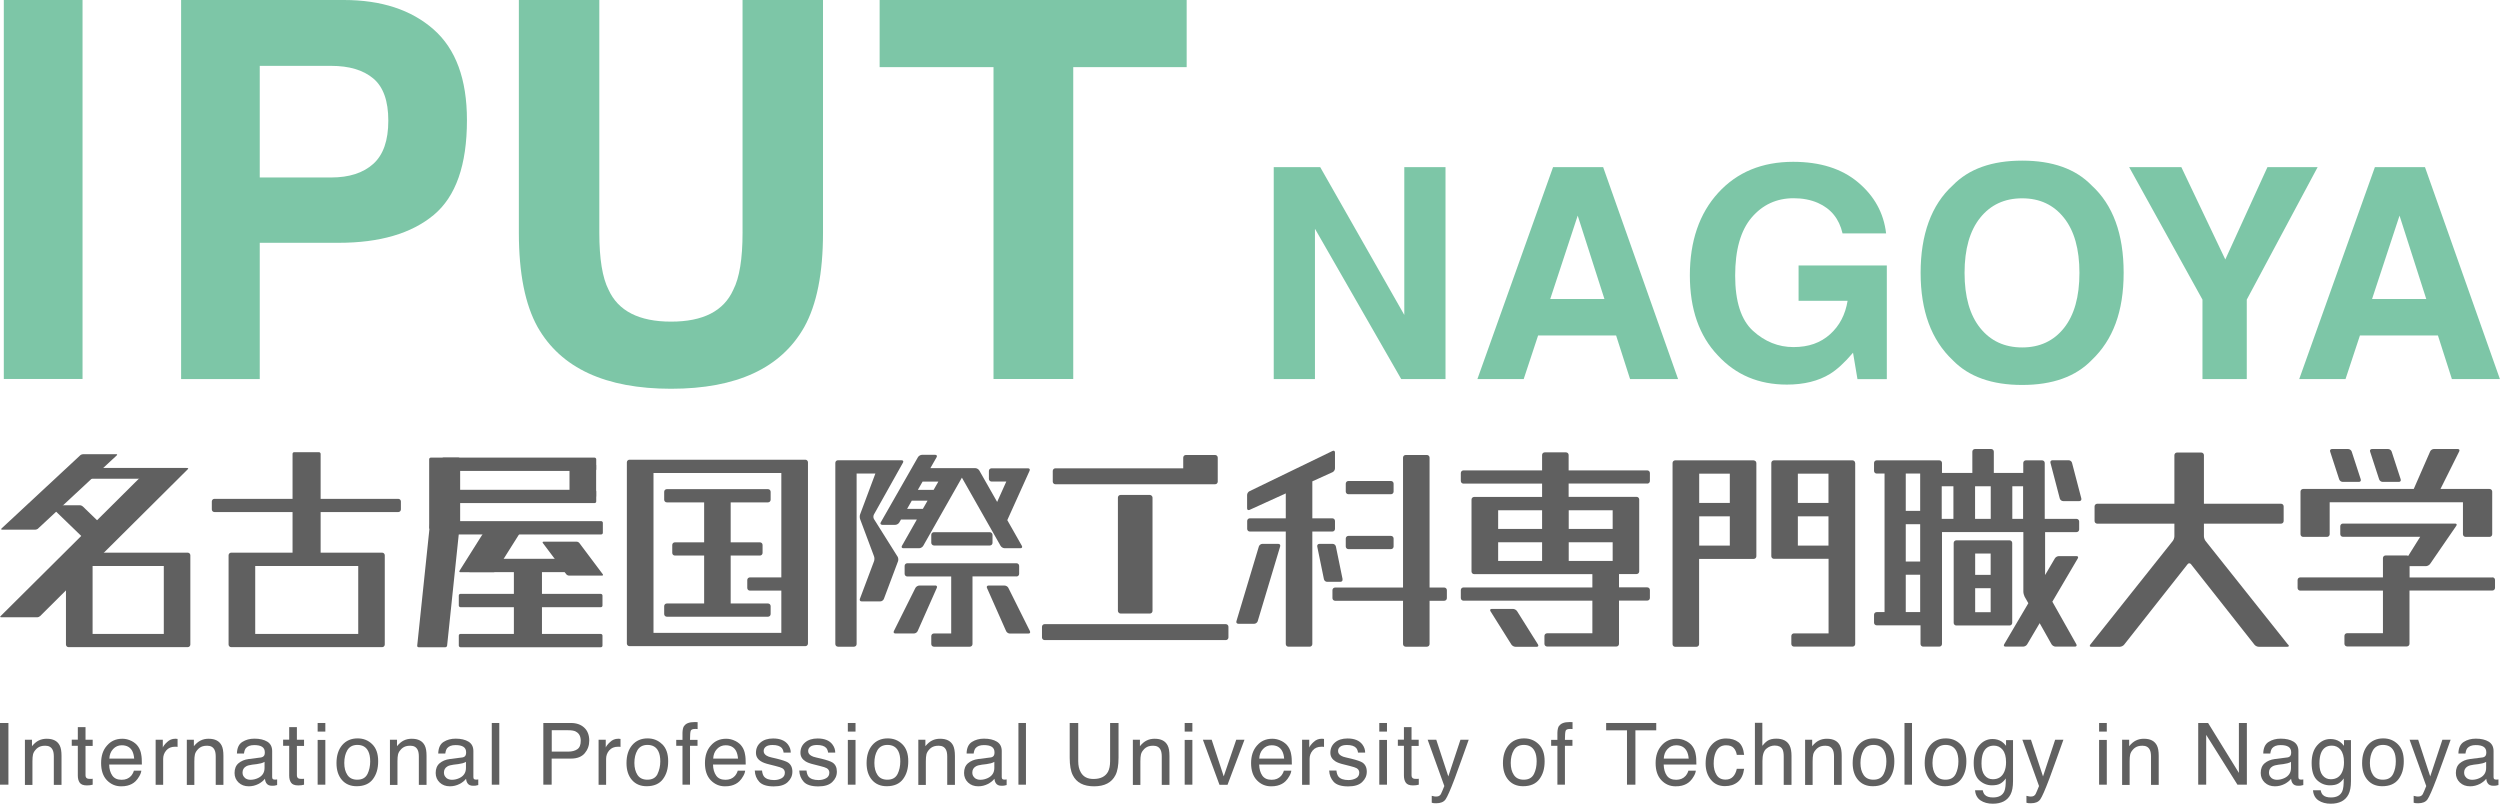 <?xml version="1.0" encoding="UTF-8"?><svg id="_レイヤー_2" xmlns="http://www.w3.org/2000/svg" viewBox="0 0 275.94 88.72"><defs><style>.cls-1{fill:#7dc6a7;}.cls-2{fill:#606060;}</style></defs><g id="_名古屋"><g><g><g><g><path class="cls-1" d="M9.11,41.83H.42V0H9.11V41.83Z"/><path class="cls-1" d="M47.87,23.73c-2.45,2.04-5.95,3.07-10.49,3.07h-8.71v15.04h-8.68V0h17.96c4.14,0,7.44,1.08,9.9,3.24,2.46,2.16,3.69,5.5,3.69,10.02,0,4.94-1.22,8.43-3.67,10.47Zm-6.67-15.07c-1.11-.93-2.66-1.39-4.65-1.39h-7.88v12.32h7.88c1.99,0,3.54-.5,4.65-1.5,1.11-1,1.66-2.59,1.66-4.77s-.55-3.73-1.66-4.66Z"/><path class="cls-1" d="M57.27,0h8.88V25.69c0,2.87,.34,4.97,1.02,6.29,1.06,2.34,3.36,3.52,6.9,3.52s5.82-1.17,6.87-3.52c.68-1.32,1.02-3.42,1.02-6.29V0h8.88V25.71c0,4.45-.69,7.91-2.07,10.39-2.57,4.54-7.47,6.81-14.7,6.81s-12.15-2.27-14.73-6.81c-1.38-2.48-2.07-5.94-2.07-10.39V0Z"/><path class="cls-1" d="M130.98,0V7.41h-12.52V41.83h-8.8V7.41h-12.57V0h33.89Z"/></g><g><path class="cls-1" d="M140.6,18.45h5.12l9.28,16.31V18.45h4.55v23.39h-4.89l-9.52-16.59v16.59h-4.55V18.45Z"/><path class="cls-1" d="M171.42,18.45h5.53l8.27,23.39h-5.3l-1.54-4.81h-8.61l-1.59,4.81h-5.11l8.35-23.39Zm-.32,14.55h5.99l-2.95-9.2-3.03,9.2Z"/><path class="cls-1" d="M203.37,25.75c-.37-1.6-1.27-2.71-2.71-3.35-.8-.35-1.7-.52-2.68-.52-1.88,0-3.43,.71-4.64,2.13-1.21,1.42-1.82,3.56-1.82,6.41s.65,4.9,1.97,6.1c1.31,1.19,2.8,1.79,4.47,1.79s2.98-.47,4.03-1.41c1.05-.94,1.69-2.17,1.94-3.7h-5.41v-3.9h9.74v12.55h-3.24l-.49-2.92c-.94,1.11-1.79,1.88-2.54,2.34-1.29,.79-2.88,1.18-4.76,1.18-3.1,0-5.64-1.07-7.62-3.22-2.06-2.16-3.09-5.11-3.09-8.85s1.04-6.82,3.13-9.1c2.08-2.28,4.84-3.42,8.27-3.42,2.97,0,5.36,.75,7.16,2.26,1.8,1.51,2.84,3.39,3.1,5.64h-4.81Z"/><path class="cls-1" d="M230.86,39.76c-1.77,1.82-4.32,2.73-7.66,2.73s-5.9-.91-7.66-2.73c-2.37-2.23-3.55-5.45-3.55-9.65s1.18-7.5,3.55-9.65c1.77-1.82,4.32-2.73,7.66-2.73s5.9,.91,7.66,2.73c2.36,2.15,3.54,5.36,3.54,9.65s-1.18,7.41-3.54,9.65Zm-3.05-3.55c1.14-1.43,1.71-3.46,1.71-6.09s-.57-4.65-1.71-6.08-2.67-2.15-4.61-2.15-3.48,.71-4.63,2.14c-1.15,1.43-1.73,3.46-1.73,6.09s.58,4.66,1.73,6.09c1.15,1.43,2.7,2.14,4.63,2.14s3.47-.71,4.61-2.14Z"/><path class="cls-1" d="M250.27,18.45h5.54l-7.82,14.62v8.77h-4.89v-8.77l-8.09-14.62h5.76l4.85,10.19,4.65-10.19Z"/><path class="cls-1" d="M262.13,18.45h5.53l8.27,23.39h-5.3l-1.54-4.81h-8.61l-1.59,4.81h-5.11l8.35-23.39Zm-.32,14.55h5.99l-2.95-9.2-3.03,9.2Z"/></g></g><g><g><g><path class="cls-2" d="M116.48,53.45h17.64c.16,0,.29-.13,.29-.29h0v-2.65c0-.16-.13-.29-.29-.29h-3.23c-.16,0-.29,.13-.29,.29v1.18h-14.11c-.16,0-.29,.13-.29,.29v1.18c0,.16,.13,.29,.29,.29Z"/><path class="cls-2" d="M115.3,68.89h20c.16,0,.29,.13,.29,.29v1.18c0,.16-.13,.29-.29,.29h-20c-.16,0-.29-.13-.29-.29v-1.18c0-.16,.13-.29,.29-.29Z"/><rect class="cls-2" x="123.39" y="54.63" width="3.82" height="13.09" rx=".29" ry=".29"/></g><g><path class="cls-2" d="M204.76,51.1c0-.16-.13-.29-.29-.29h-8.67c-.16,0-.29,.13-.29,.29v10.29c0,.16,.13,.29,.29,.29h6.03s0,8.23,0,8.23h-3.82c-.16,0-.29,.13-.29,.29v.88c0,.16,.13,.29,.29,.29h6.47c.16,0,.29-.13,.29-.29v-20Zm-6.32,1.18h3.38v3.23h-3.38v-3.23Zm0,7.94v-3.23h3.38v3.23h-3.38Z"/><path class="cls-2" d="M193.58,50.81h-8.68c-.16,0-.29,.13-.29,.29v20c0,.16,.13,.29,.29,.29h2.35c.16,0,.29-.13,.29-.29v-9.41h6.03c.16,0,.29-.13,.29-.29v-10.29c0-.16-.13-.29-.29-.29Zm-6.03,1.47h3.38v3.23h-3.38v-3.23Zm0,4.71h3.38v3.23h-3.38v-3.23Z"/></g><g><path class="cls-2" d="M84.77,66.61h-4.12v-5.29h3.23c.16,0,.29-.13,.29-.29v-.88c0-.16-.13-.29-.29-.29h-3.23v-4.41h4.12c.16,0,.29-.13,.29-.29v-.88c0-.16-.13-.29-.29-.29h-11.17c-.16,0-.29,.13-.29,.29v.88c0,.16,.13,.29,.29,.29h4.12v4.41h-3.23c-.16,0-.29,.13-.29,.29v.88c0,.16,.13,.29,.29,.29h3.23v5.29h-4.12c-.16,0-.29,.13-.29,.29v.88c0,.16,.13,.29,.29,.29h11.17c.16,0,.29-.13,.29-.29v-.88c0-.16-.13-.29-.29-.29Z"/><path class="cls-2" d="M88.89,50.74h-19.41c-.16,0-.29,.13-.29,.29v20c0,.16,.13,.29,.29,.29h19.41c.16,0,.29-.13,.29-.29v-20c0-.16-.13-.29-.29-.29Zm-16.76,1.47h14.11v11.52h-3.47c-.16,0-.29,.13-.29,.29v.88c0,.16,.13,.29,.29,.29h3.47v4.66h-14.11v-17.64Z"/></g><g><path class="cls-2" d="M148.82,53.09h4.71c.16,0,.29,.13,.29,.29v.88c0,.16-.13,.29-.29,.29h-4.7c-.16,0-.29-.13-.29-.29v-.88c0-.16,.13-.29,.29-.29Z"/><path class="cls-2" d="M148.82,59.15h4.71c.16,0,.29,.13,.29,.29v.88c0,.16-.13,.29-.29,.29h-4.7c-.16,0-.29-.13-.29-.29v-.88c0-.16,.13-.29,.29-.29Z"/><path class="cls-2" d="M159.41,64.85h-1.62v-14.34c0-.16-.13-.29-.29-.29h-2.35c-.16,0-.29,.13-.29,.29v14.34h-7.5c-.16,0-.29,.13-.29,.29v.88c0,.16,.13,.29,.29,.29h7.5v4.78c0,.16,.13,.29,.29,.29h2.35c.16,0,.29-.13,.29-.29v-4.78h1.62c.16,0,.29-.13,.29-.29v-.88c0-.16-.13-.29-.29-.29Z"/><path class="cls-2" d="M147.06,58.67c.16,0,.29-.13,.29-.29v-.88c0-.16-.13-.29-.29-.29h-2.21v-4.08l2.23-1.01c.15-.07,.27-.25,.27-.42v-1.76c0-.16-.12-.24-.26-.17l-9.18,4.45c-.15,.07-.26,.26-.26,.42v1.47c0,.16,.12,.24,.27,.17l4-1.82v2.75h-3.97c-.16,0-.29,.13-.29,.29v.88c0,.16,.13,.29,.29,.29h3.97v12.42c0,.16,.13,.29,.29,.29h2.35c.16,0,.29-.13,.29-.29v-12.42h2.21Z"/><path class="cls-2" d="M141.09,60.03h-1.76c-.16,0-.33,.13-.38,.28l-2.48,8.26c-.05,.15,.05,.28,.21,.28h1.76c.16,0,.33-.13,.38-.28l2.48-8.26c.05-.16-.05-.28-.21-.28Z"/><path class="cls-2" d="M148.19,63.93l-.74-3.61c-.03-.16-.19-.29-.35-.29h-1.47c-.16,0-.27,.13-.24,.29l.74,3.61c.03,.16,.19,.29,.35,.29h1.47c.16,0,.27-.13,.23-.29Z"/></g><g><path class="cls-2" d="M181.82,53.38c.16,0,.29-.13,.29-.29v-.88c0-.16-.13-.29-.29-.29h-8.68v-1.7c0-.16-.13-.29-.29-.29h-2.35c-.16,0-.29,.13-.29,.29v1.7h-8.68c-.16,0-.29,.13-.29,.29v.88c0,.16,.13,.29,.29,.29h8.68v1.47h-7.5c-.16,0-.29,.13-.29,.29v7.94c0,.16,.13,.29,.29,.29h13.05v1.47h-14.23c-.16,0-.29,.13-.29,.29v.88c0,.16,.13,.29,.29,.29h14.23v3.6h-5c-.16,0-.29,.13-.29,.29v.88c0,.16,.13,.29,.29,.29h7.65c.16,0,.29-.13,.29-.29v-4.78h3.12c.16,0,.29-.13,.29-.29v-.88c0-.16-.13-.29-.29-.29h-3.12v-1.47h1.94c.16,0,.29-.13,.29-.29v-7.94c0-.16-.13-.29-.29-.29h-7.5v-1.47h8.68Zm-3.82,8.53h-4.85v-2.06h4.85v2.06Zm-7.79,0h-4.85v-2.06h4.85v2.06Zm-4.85-3.53v-2.06h4.85v2.06h-4.85Zm12.64-2.06v2.06h-4.85v-2.06h4.85Z"/><path class="cls-2" d="M167.45,67.46c-.09-.14-.29-.25-.45-.25h-2.35c-.16,0-.22,.11-.14,.25l2.31,3.68c.09,.14,.29,.25,.45,.25h2.35c.16,0,.22-.11,.14-.25l-2.31-3.68Z"/></g><g><path class="cls-2" d="M275.11,63.74h-9.15v-1.25h1.8c.16,0,.37-.11,.46-.24l2.9-4.22c.09-.13,.03-.24-.13-.24h-12.39c-.16,0-.29,.13-.29,.29v.88c0,.16,.13,.29,.29,.29h8.53l-1.32,2.11s-.1-.05-.15-.05h-2.35c-.16,0-.29,.13-.29,.29v2.13h-9.13c-.16,0-.29,.13-.29,.29v.88c0,.16,.13,.29,.29,.29h9.13v4.7h-3.96c-.16,0-.29,.13-.29,.29v.88c0,.16,.13,.29,.29,.29h6.6c.16,0,.29-.13,.29-.29v-5.88h9.15c.16,0,.29-.13,.29-.29v-.88c0-.16-.13-.29-.29-.29Z"/><path class="cls-2" d="M254.21,59.26h2.64c.16,0,.29-.13,.29-.29v-3.53h14.71v3.53c0,.16,.13,.29,.29,.29h2.65c.16,0,.29-.13,.29-.29v-4.71c0-.16-.13-.29-.29-.29h-5.42l2.07-4.15c.07-.15,0-.26-.16-.26h-2.64c-.16,0-.35,.12-.41,.27l-1.81,4.14h-12.21c-.16,0-.29,.13-.29,.29v4.71c0,.16,.13,.29,.29,.29Z"/><path class="cls-2" d="M258.19,52.91c.05,.15,.22,.28,.39,.28h1.79c.16,0,.25-.13,.2-.28l-1-3.07c-.05-.15-.22-.28-.39-.28h-1.79c-.16,0-.25,.13-.2,.28l1,3.07Z"/><path class="cls-2" d="M262.6,52.91c.05,.15,.22,.28,.39,.28h1.79c.16,0,.25-.13,.2-.28l-1-3.07c-.05-.15-.22-.28-.39-.28h-1.79c-.16,0-.25,.13-.2,.28l1,3.07Z"/></g><g><path class="cls-2" d="M229.16,57.27h-3.47v-6.17c0-.16-.13-.29-.29-.29h-1.79c-.16,0-.29,.13-.29,.29v1.1h-3.25v-2.35c0-.16-.13-.29-.29-.29h-1.79c-.16,0-.29,.13-.29,.29v2.35h-3.35v-1.1c0-.16-.13-.29-.29-.29h-6.92c-.16,0-.29,.13-.29,.29v.88c0,.16,.13,.29,.29,.29h.87v15.29h-.87c-.16,0-.29,.13-.29,.29v.88c0,.16,.13,.29,.29,.29h4.84v2.06c0,.16,.13,.29,.29,.29h1.79c.16,0,.29-.13,.29-.29v-12.35h8.98v6.58c0,.16,.07,.41,.14,.55l.41,.72-2.67,4.54c-.08,.14-.02,.25,.15,.25h1.95c.16,0,.36-.11,.44-.25l1.38-2.34,1.31,2.33c.08,.14,.28,.26,.44,.26h2.15c.16,0,.23-.12,.15-.26l-2.65-4.7,2.81-4.78c.08-.14,.02-.25-.14-.25h-1.95c-.16,0-.36,.11-.44,.25l-1.08,1.84v-4.74h3.47c.16,0,.29-.13,.29-.29v-.88c0-.16-.13-.29-.29-.29Zm-9.43-3.6v3.6h-1.73v-3.6h1.73Zm-9.38,4.19h1.59v4.12h-1.59v-4.12Zm1.59-5.59v4.12h-1.59v-4.12h1.59Zm-1.59,15.29v-4.12h1.59v4.12h-1.59Zm3.97-13.89h1.29v3.6h-1.29v-3.6Zm7.79,3.6v-3.6h1.19v3.6h-1.19Z"/><path class="cls-2" d="M221.81,69.04c.16,0,.29-.13,.29-.29v-8.53h0v-.29c0-.16-.13-.29-.29-.29h-5.88c-.16,0-.29,.13-.29,.29v8.82c0,.08,.03,.16,.09,.21,0,0,.01,0,.02,.01,.02,.02,.05,.04,.08,.05,.04,.02,.07,.02,.11,.02h5.88Zm-2.09-5.59h-1.71v-2.35h1.71v2.35Zm-1.71,1.47h1.71v2.65h-1.71v-2.65Z"/><path class="cls-2" d="M229.73,55.02l-1.03-3.94c-.04-.16-.21-.28-.37-.28h-1.79c-.16,0-.26,.13-.22,.28l1.03,3.94c.04,.16,.21,.29,.37,.29h1.79c.16,0,.26-.13,.22-.29Z"/></g><path class="cls-2" d="M252.55,71.16l-9.11-11.45c-.1-.13-.18-.36-.18-.52v-1.39h8.51c.16,0,.29-.13,.29-.29v-1.62c0-.16-.13-.29-.29-.29h-8.51v-5.36c0-.16-.13-.29-.29-.29h-2.68c-.16,0-.29,.13-.29,.29v5.36h-8.51c-.16,0-.3,.13-.3,.29v1.62c0,.16,.13,.29,.3,.29h8.51v1.39c0,.16-.08,.4-.18,.52l-9.11,11.45c-.1,.13-.05,.23,.11,.23h3.15c.16,0,.38-.1,.48-.23l7.01-8.89c.1-.13,.26-.13,.37,0l7.01,8.89c.1,.13,.31,.23,.48,.23h3.15c.16,0,.21-.1,.11-.23Z"/><g><rect class="cls-2" x="102.79" y="58.74" width="6.76" height="1.47" rx=".29" ry=".29"/><path class="cls-2" d="M112.2,63.63c.16,0,.29-.13,.29-.29v-.88c0-.16-.13-.29-.29-.29h-12.06c-.16,0-.29,.13-.29,.29v.88c0,.16,.13,.29,.29,.29h4.85v6.29h-1.91c-.16,0-.29,.13-.29,.29v.88c0,.16,.13,.29,.29,.29h3.97c.16,0,.29-.13,.29-.29v-7.47h4.85Z"/><path class="cls-2" d="M113.68,69.66l-2.38-4.77c-.07-.15-.26-.26-.43-.26h-1.76c-.16,0-.24,.12-.17,.27l2.11,4.76c.07,.15,.25,.27,.41,.27h2.06c.16,0,.23-.12,.16-.26Z"/><path class="cls-2" d="M103.23,64.63h-1.76c-.16,0-.35,.12-.43,.26l-2.38,4.77c-.07,.14,0,.26,.16,.26h2.06c.16,0,.35-.12,.41-.27l2.11-4.76c.07-.15-.01-.27-.17-.27Z"/><path class="cls-2" d="M99.07,61.44l-2.6-4.14c-.09-.14-.09-.36-.01-.51l3.21-5.73c.08-.14,.01-.26-.15-.26h-7.03c-.16,0-.29,.13-.29,.29v20c0,.16,.13,.29,.3,.29h1.76c.16,0,.29-.13,.29-.29v-18.82h2.07l-1.68,4.49c-.06,.15-.06,.4,0,.55l1.53,4.09c.06,.15,.06,.4,0,.55l-1.56,4.15c-.06,.15,.03,.28,.19,.28h2.06c.16,0,.34-.12,.4-.28l1.56-4.15c.06-.15,.03-.39-.05-.52Z"/><path class="cls-2" d="M97.35,57.93h1.47c.16,0,.36-.12,.44-.26l.19-.33h1.75l-1.65,2.91c-.08,.14-.01,.26,.15,.26h1.76c.16,0,.36-.12,.44-.26l4.27-7.53,4.27,7.53c.08,.14,.28,.26,.44,.26h1.76c.16,0,.23-.12,.15-.26l-1.61-2.84,2.46-5.45c.07-.15-.01-.27-.17-.27h-4.03c-.16,0-.29,.13-.29,.29v.88c0,.16,.13,.29,.29,.29h1.63l-1.01,2.25-1.97-3.47c-.08-.14-.28-.26-.44-.26h-4.96l.69-1.21c.08-.14,.01-.26-.15-.26h-1.47c-.16,0-.36,.12-.44,.26l-4.11,7.2c-.08,.14-.01,.26,.15,.26Zm2.77-1.76l.52-.91h1.74l-.52,.91h-1.75Zm1.72-3.01h1.73l-.52,.91h-1.74l.52-.91Z"/></g></g><g><path class="cls-2" d="M32.38,61h-6.86c-.16,0-.29,.13-.29,.29v9.85c0,.16,.13,.29,.29,.29h16.66c.16,0,.29-.13,.29-.29v-9.85c0-.16-.13-.29-.29-.29h-9.8Zm0,8.97h-4.21v-7.5h11.37v7.5h-7.15Z"/><path class="cls-2" d="M35.28,56.52h8.68c.16,0,.29-.13,.29-.29v-.88c0-.16-.13-.29-.29-.29h-8.68v-1.7c0-.16-.13-.29-.29-.29h-2.35c-.16,0-.29,.13-.29,.29v1.7h-8.68c-.16,0-.29,.13-.29,.29v.88c0,.16,.13,.29,.29,.29h11.62Z"/><rect class="cls-2" x="32.29" y="49.91" width="3.1" height="11.75" rx=".18" ry=".18"/></g><g><path class="cls-2" d="M10.92,61h-3.35c-.16,0-.29,.13-.29,.29v9.85c0,.16,.13,.29,.29,.29h13.15c.16,0,.29-.13,.29-.29v-9.85c0-.16-.13-.29-.29-.29H10.92Zm0,8.97h-.7v-7.5h7.86v7.5h-7.15Z"/><path class="cls-2" d="M4.43,68c-.07,.07-.21,.13-.31,.13H.12c-.1,0-.13-.06-.05-.13l16.31-16.21c.07-.07,.21-.13,.31-.13h3.99c.1,0,.13,.06,.05,.13L4.43,68Z"/><path class="cls-2" d="M4.22,58.33c-.07,.07-.22,.13-.32,.13H.22c-.1,0-.12-.06-.05-.13l8.68-8.07c.07-.07,.22-.13,.32-.13h3.67c.1,0,.12,.06,.05,.13l-8.68,8.07Z"/><path class="cls-2" d="M9.23,59.41c.07,.07,.21,.13,.32,.13h3.17c.1,0,.12-.06,.05-.13l-3.63-3.51c-.07-.07-.21-.13-.32-.13h-3.17c-.1,0-.12,.06-.05,.13l3.63,3.51Z"/><path class="cls-2" d="M18.98,52.74c-.09,.05-.24,.1-.34,.1H8c-.1,0-.11-.04-.03-.1l1.6-.99c.09-.05,.24-.1,.34-.1h10.65c.1,0,.11,.04,.03,.1l-1.6,.99Z"/></g><g><rect class="cls-2" x="48.76" y="50.51" width="17.05" height="1.47" rx=".18" ry=".18"/><rect class="cls-2" x="48.76" y="54.06" width="17.05" height="1.47" rx=".18" ry=".18"/><rect class="cls-2" x="48.76" y="57.52" width="17.78" height="1.47" rx=".18" ry=".18"/><rect class="cls-2" x="50.64" y="69.97" width="15.86" height="1.47" rx=".18" ry=".18"/><rect class="cls-2" x="50.64" y="65.55" width="15.86" height="1.47" rx=".18" ry=".18"/><rect class="cls-2" x="51.67" y="61.68" width="11.64" height="1.47" rx=".18" ry=".18"/><path class="cls-2" d="M49.35,71.26c-.01,.1-.1,.18-.2,.18h-2.94c-.1,0-.18-.08-.16-.18l1.42-13.56c.01-.1,.1-.18,.2-.18h2.94c.1,0,.18,.08,.16,.18l-1.42,13.56Z"/><path class="cls-2" d="M54.76,63c-.05,.09-.18,.16-.28,.16h-3.67c-.1,0-.14-.07-.09-.16l2.62-4.16c.05-.09,.18-.16,.28-.16h3.67c.1,0,.14,.07,.09,.16l-2.62,4.16Z"/><path class="cls-2" d="M62.5,63.38c.06,.08,.19,.15,.29,.15h3.67c.1,0,.13-.07,.07-.15l-2.58-3.44c-.06-.08-.19-.15-.29-.15h-3.67c-.1,0-.13,.07-.07,.15l2.58,3.44Z"/><rect class="cls-2" x="56.72" y="62.42" width="3.1" height="7.92" rx=".18" ry=".18"/><rect class="cls-2" x="47.37" y="50.51" width="3.42" height="7.92" rx=".18" ry=".18"/><rect class="cls-2" x="62.86" y="51.17" width="2.94" height="3.78" rx=".18" ry=".18"/></g></g></g><g><path class="cls-2" d="M0,79.8H.93v6.81H0v-6.81Z"/><path class="cls-2" d="M2.74,81.65h.79v.71c.24-.29,.48-.5,.75-.63s.56-.19,.88-.19c.71,0,1.18,.25,1.43,.74,.14,.27,.2,.65,.2,1.16v3.19h-.85v-3.13c0-.3-.04-.55-.13-.73-.15-.31-.42-.46-.81-.46-.2,0-.36,.02-.49,.06-.23,.07-.43,.2-.6,.41-.14,.16-.23,.33-.27,.51-.04,.17-.06,.42-.06,.75v2.6h-.83v-4.97Z"/><path class="cls-2" d="M8.6,80.26h.84v1.39h.79v.68h-.79v3.24c0,.17,.06,.29,.18,.35,.06,.03,.17,.05,.32,.05,.04,0,.08,0,.13,0,.05,0,.1,0,.16-.02v.66c-.1,.03-.2,.05-.3,.06s-.22,.02-.34,.02c-.39,0-.65-.1-.79-.3-.14-.2-.21-.46-.21-.78v-3.29h-.67v-.68h.67v-1.39Z"/><path class="cls-2" d="M14.51,81.78c.33,.17,.58,.38,.75,.64,.17,.25,.28,.54,.33,.88,.05,.23,.07,.59,.07,1.09h-3.61c.01,.5,.13,.91,.35,1.22,.22,.31,.56,.46,1.03,.46,.43,0,.78-.14,1.04-.43,.14-.17,.25-.36,.31-.58h.82c-.02,.18-.09,.39-.22,.61s-.26,.41-.41,.55c-.25,.25-.56,.41-.93,.5-.2,.05-.42,.07-.68,.07-.61,0-1.13-.23-1.56-.67-.43-.45-.64-1.08-.64-1.89s.21-1.45,.65-1.94c.43-.5,.99-.75,1.69-.75,.35,0,.69,.08,1.02,.25Zm.3,1.95c-.03-.36-.11-.65-.23-.87-.23-.4-.61-.6-1.14-.6-.38,0-.7,.14-.96,.42s-.39,.63-.41,1.05h2.74Z"/><path class="cls-2" d="M17.18,81.65h.79v.86c.06-.17,.22-.37,.48-.61,.25-.24,.55-.36,.88-.36,.02,0,.04,0,.08,0s.1,0,.19,.02v.88s-.09-.02-.14-.02-.09,0-.14,0c-.42,0-.74,.14-.97,.41s-.34,.58-.34,.93v2.86h-.83v-4.97Z"/><path class="cls-2" d="M20.61,81.65h.79v.71c.24-.29,.48-.5,.75-.63s.55-.19,.88-.19c.71,0,1.18,.25,1.43,.74,.14,.27,.2,.65,.2,1.16v3.19h-.85v-3.13c0-.3-.04-.55-.13-.73-.15-.31-.42-.46-.81-.46-.2,0-.36,.02-.49,.06-.23,.07-.43,.2-.6,.41-.14,.16-.23,.33-.27,.51-.04,.17-.06,.42-.06,.75v2.6h-.83v-4.97Z"/><path class="cls-2" d="M28.78,83.61c.19-.03,.32-.11,.39-.24,.04-.07,.06-.18,.06-.32,0-.29-.1-.49-.3-.62s-.49-.19-.87-.19c-.43,0-.74,.12-.93,.35-.1,.13-.17,.33-.2,.58h-.78c.02-.61,.21-1.04,.6-1.28,.38-.24,.82-.36,1.33-.36,.58,0,1.06,.11,1.42,.33,.36,.22,.54,.57,.54,1.04v2.86c0,.09,.02,.16,.05,.21,.04,.05,.11,.08,.23,.08,.04,0,.08,0,.12,0,.05,0,.1-.01,.15-.02v.62c-.13,.04-.23,.06-.3,.07-.07,0-.16,.01-.28,.01-.29,0-.5-.1-.63-.31-.07-.11-.12-.26-.14-.46-.17,.22-.42,.42-.73,.58-.32,.16-.67,.25-1.05,.25-.46,0-.84-.14-1.13-.42s-.44-.63-.44-1.05c0-.46,.14-.82,.43-1.07,.29-.25,.67-.41,1.13-.47l1.33-.17Zm-1.76,2.25c.18,.14,.38,.21,.63,.21,.29,0,.58-.07,.85-.2,.46-.23,.7-.59,.7-1.11v-.67c-.1,.06-.23,.12-.39,.16-.16,.04-.32,.07-.47,.09l-.5,.06c-.3,.04-.53,.1-.68,.19-.26,.15-.39,.38-.39,.69,0,.24,.09,.43,.26,.57Z"/><path class="cls-2" d="M31.93,80.26h.84v1.39h.79v.68h-.79v3.24c0,.17,.06,.29,.18,.35,.06,.03,.17,.05,.32,.05,.04,0,.08,0,.13,0,.05,0,.1,0,.16-.02v.66c-.1,.03-.2,.05-.3,.06s-.22,.02-.34,.02c-.39,0-.65-.1-.79-.3-.14-.2-.21-.46-.21-.78v-3.29h-.67v-.68h.67v-1.39Z"/><path class="cls-2" d="M35.06,79.8h.85v.95h-.85v-.95Zm0,1.87h.85v4.94h-.85v-4.94Z"/><path class="cls-2" d="M41.08,82.14c.44,.43,.66,1.05,.66,1.88s-.19,1.46-.58,1.98c-.39,.52-.99,.78-1.8,.78-.68,0-1.22-.23-1.62-.69s-.6-1.08-.6-1.86c0-.83,.21-1.5,.63-1.99s.99-.74,1.7-.74c.64,0,1.17,.21,1.61,.64Zm-.52,3.3c.2-.42,.3-.88,.3-1.4,0-.46-.07-.84-.22-1.13-.23-.46-.63-.69-1.2-.69-.5,0-.87,.2-1.1,.58-.23,.39-.34,.86-.34,1.41s.11,.97,.34,1.32c.23,.35,.59,.53,1.09,.53,.55,0,.92-.21,1.13-.63Z"/><path class="cls-2" d="M43.03,81.65h.79v.71c.24-.29,.48-.5,.75-.63s.56-.19,.88-.19c.71,0,1.18,.25,1.43,.74,.14,.27,.2,.65,.2,1.16v3.19h-.85v-3.13c0-.3-.04-.55-.13-.73-.15-.31-.42-.46-.81-.46-.2,0-.36,.02-.49,.06-.23,.07-.43,.2-.6,.41-.14,.16-.23,.33-.27,.51-.04,.17-.06,.42-.06,.75v2.6h-.83v-4.97Z"/><path class="cls-2" d="M51.01,83.61c.19-.03,.32-.11,.38-.24,.04-.07,.06-.18,.06-.32,0-.29-.1-.49-.3-.62s-.49-.19-.87-.19c-.44,0-.74,.12-.93,.35-.1,.13-.17,.33-.2,.58h-.78c.02-.61,.21-1.04,.59-1.28,.38-.24,.82-.36,1.33-.36,.58,0,1.06,.11,1.42,.33,.36,.22,.54,.57,.54,1.04v2.86c0,.09,.02,.16,.05,.21,.04,.05,.11,.08,.22,.08,.04,0,.08,0,.12,0,.05,0,.1-.01,.15-.02v.62c-.13,.04-.23,.06-.3,.07-.07,0-.16,.01-.28,.01-.29,0-.5-.1-.63-.31-.07-.11-.12-.26-.14-.46-.17,.22-.41,.42-.73,.58-.32,.16-.67,.25-1.05,.25-.46,0-.84-.14-1.13-.42-.29-.28-.44-.63-.44-1.05,0-.46,.14-.82,.43-1.07,.29-.25,.67-.41,1.13-.47l1.33-.17Zm-1.76,2.25c.18,.14,.39,.21,.63,.21,.29,0,.58-.07,.85-.2,.46-.23,.7-.59,.7-1.11v-.67c-.1,.06-.23,.12-.39,.16-.16,.04-.32,.07-.47,.09l-.5,.06c-.3,.04-.53,.1-.68,.19-.26,.15-.39,.38-.39,.69,0,.24,.09,.43,.26,.57Z"/><path class="cls-2" d="M54.28,79.8h.83v6.81h-.83v-6.81Z"/><path class="cls-2" d="M59.97,79.8h3.05c.6,0,1.09,.17,1.46,.51,.37,.34,.56,.82,.56,1.44,0,.53-.17,1-.5,1.39-.33,.39-.84,.59-1.52,.59h-2.13v2.88h-.92v-6.81Zm3.58,.94c-.2-.1-.48-.14-.83-.14h-1.82v2.36h1.82c.41,0,.75-.09,1-.26,.26-.18,.38-.49,.38-.93,0-.5-.18-.84-.55-1.02Z"/><path class="cls-2" d="M66.07,81.65h.79v.86c.06-.17,.22-.37,.48-.61,.25-.24,.55-.36,.88-.36,.02,0,.04,0,.08,0s.1,0,.19,.02v.88s-.09-.02-.14-.02-.09,0-.14,0c-.42,0-.74,.14-.97,.41s-.34,.58-.34,.93v2.86h-.83v-4.97Z"/><path class="cls-2" d="M73.09,82.14c.44,.43,.66,1.05,.66,1.88s-.19,1.46-.58,1.98c-.39,.52-.99,.78-1.8,.78-.68,0-1.22-.23-1.62-.69-.4-.46-.6-1.08-.6-1.86,0-.83,.21-1.5,.63-1.99,.42-.49,.99-.74,1.69-.74,.64,0,1.17,.21,1.61,.64Zm-.52,3.3c.2-.42,.31-.88,.31-1.4,0-.46-.07-.84-.22-1.13-.23-.46-.63-.69-1.2-.69-.5,0-.87,.2-1.1,.58-.23,.39-.34,.86-.34,1.41s.12,.97,.34,1.32c.23,.35,.59,.53,1.09,.53,.55,0,.92-.21,1.13-.63Z"/><path class="cls-2" d="M75.52,80.13c.19-.29,.57-.43,1.13-.43,.05,0,.11,0,.16,0,.06,0,.12,0,.19,.01v.76c-.09,0-.15,0-.19-.01s-.08,0-.11,0c-.26,0-.41,.07-.46,.2-.05,.13-.08,.47-.08,1h.83v.66h-.83v4.29h-.83v-4.29h-.69v-.66h.69v-.78c.01-.35,.07-.6,.18-.76Z"/><path class="cls-2" d="M81.16,81.78c.33,.17,.58,.38,.75,.64,.17,.25,.28,.54,.33,.88,.05,.23,.07,.59,.07,1.09h-3.61c.01,.5,.13,.91,.35,1.22,.22,.31,.56,.46,1.03,.46,.43,0,.78-.14,1.04-.43,.14-.17,.25-.36,.31-.58h.82c-.02,.18-.09,.39-.22,.61s-.26,.41-.41,.55c-.25,.25-.56,.41-.93,.5-.2,.05-.42,.07-.68,.07-.61,0-1.13-.23-1.56-.67-.43-.45-.64-1.08-.64-1.89s.21-1.45,.65-1.94c.43-.5,.99-.75,1.69-.75,.35,0,.69,.08,1.02,.25Zm.3,1.95c-.03-.36-.11-.65-.23-.87-.23-.4-.61-.6-1.14-.6-.38,0-.7,.14-.96,.42s-.39,.63-.41,1.05h2.74Z"/><path class="cls-2" d="M84.11,85.06c.03,.28,.1,.49,.21,.64,.21,.27,.59,.4,1.12,.4,.32,0,.59-.07,.83-.2,.24-.13,.36-.34,.36-.62,0-.21-.1-.38-.29-.49-.12-.07-.37-.15-.73-.24l-.67-.17c-.43-.1-.75-.22-.95-.35-.37-.23-.55-.54-.55-.94,0-.47,.17-.85,.51-1.14,.34-.29,.8-.44,1.38-.44,.76,0,1.3,.22,1.64,.66,.21,.28,.31,.58,.31,.9h-.79c-.02-.19-.08-.36-.2-.51-.2-.22-.54-.33-1.02-.33-.32,0-.57,.06-.73,.18s-.25,.28-.25,.48c0,.22,.11,.39,.33,.52,.13,.08,.31,.15,.56,.2l.56,.13c.61,.15,1.02,.29,1.23,.42,.32,.21,.49,.55,.49,1.01s-.17,.82-.51,1.15-.86,.48-1.55,.48c-.75,0-1.28-.17-1.59-.5-.31-.34-.48-.75-.5-1.25h.8Z"/><path class="cls-2" d="M89.02,85.06c.03,.28,.1,.49,.21,.64,.21,.27,.59,.4,1.12,.4,.32,0,.59-.07,.83-.2,.24-.13,.36-.34,.36-.62,0-.21-.1-.38-.29-.49-.12-.07-.36-.15-.73-.24l-.67-.17c-.43-.1-.75-.22-.95-.35-.36-.23-.55-.54-.55-.94,0-.47,.17-.85,.51-1.14,.34-.29,.8-.44,1.38-.44,.76,0,1.31,.22,1.64,.66,.21,.28,.31,.58,.31,.9h-.79c-.02-.19-.08-.36-.2-.51-.2-.22-.54-.33-1.02-.33-.32,0-.57,.06-.73,.18s-.25,.28-.25,.48c0,.22,.11,.39,.33,.52,.13,.08,.31,.15,.56,.2l.56,.13c.61,.15,1.02,.29,1.23,.42,.33,.21,.49,.55,.49,1.01s-.17,.82-.51,1.15-.86,.48-1.55,.48c-.75,0-1.28-.17-1.59-.5-.31-.34-.48-.75-.5-1.25h.8Z"/><path class="cls-2" d="M93.58,79.8h.85v.95h-.85v-.95Zm0,1.87h.85v4.94h-.85v-4.94Z"/><path class="cls-2" d="M99.59,82.14c.44,.43,.66,1.05,.66,1.88s-.19,1.46-.58,1.98c-.39,.52-.99,.78-1.8,.78-.68,0-1.22-.23-1.62-.69s-.6-1.08-.6-1.86c0-.83,.21-1.5,.63-1.99s.99-.74,1.7-.74c.64,0,1.17,.21,1.61,.64Zm-.52,3.3c.2-.42,.3-.88,.3-1.4,0-.46-.07-.84-.22-1.13-.23-.46-.63-.69-1.2-.69-.5,0-.87,.2-1.1,.58-.23,.39-.34,.86-.34,1.41s.11,.97,.34,1.32c.23,.35,.59,.53,1.09,.53,.55,0,.92-.21,1.13-.63Z"/><path class="cls-2" d="M101.35,81.65h.79v.71c.24-.29,.48-.5,.75-.63,.26-.13,.55-.19,.88-.19,.71,0,1.18,.25,1.43,.74,.13,.27,.2,.65,.2,1.16v3.19h-.85v-3.13c0-.3-.04-.55-.13-.73-.15-.31-.42-.46-.81-.46-.2,0-.36,.02-.49,.06-.23,.07-.43,.2-.6,.41-.14,.16-.23,.33-.27,.51-.04,.17-.06,.42-.06,.75v2.6h-.83v-4.97Z"/><path class="cls-2" d="M109.33,83.61c.19-.03,.32-.11,.38-.24,.04-.07,.06-.18,.06-.32,0-.29-.1-.49-.3-.62s-.49-.19-.87-.19c-.43,0-.74,.12-.93,.35-.1,.13-.17,.33-.2,.58h-.78c.01-.61,.21-1.04,.59-1.28,.38-.24,.82-.36,1.33-.36,.58,0,1.06,.11,1.42,.33,.36,.22,.54,.57,.54,1.04v2.86c0,.09,.02,.16,.05,.21,.04,.05,.11,.08,.22,.08,.04,0,.08,0,.12,0,.05,0,.1-.01,.15-.02v.62c-.13,.04-.23,.06-.3,.07-.07,0-.16,.01-.28,.01-.29,0-.5-.1-.63-.31-.07-.11-.12-.26-.14-.46-.17,.22-.42,.42-.73,.58-.32,.16-.67,.25-1.05,.25-.46,0-.84-.14-1.13-.42-.29-.28-.44-.63-.44-1.05,0-.46,.14-.82,.43-1.07,.29-.25,.67-.41,1.13-.47l1.33-.17Zm-1.76,2.25c.18,.14,.39,.21,.63,.21,.29,0,.58-.07,.85-.2,.46-.23,.7-.59,.7-1.11v-.67c-.1,.06-.23,.12-.39,.16-.16,.04-.32,.07-.47,.09l-.5,.06c-.3,.04-.53,.1-.68,.19-.26,.15-.39,.38-.39,.69,0,.24,.09,.43,.26,.57Z"/><path class="cls-2" d="M112.41,79.8h.83v6.81h-.83v-6.81Z"/><path class="cls-2" d="M119.01,79.8v4.21c0,.5,.09,.91,.28,1.23,.28,.5,.74,.74,1.4,.74,.79,0,1.32-.27,1.61-.8,.15-.29,.23-.68,.23-1.17v-4.21h.93v3.83c0,.84-.11,1.48-.34,1.93-.42,.82-1.2,1.23-2.36,1.23s-1.94-.41-2.35-1.23c-.23-.45-.34-1.1-.34-1.93v-3.83h.93Z"/><path class="cls-2" d="M125.03,81.65h.79v.71c.24-.29,.48-.5,.75-.63s.55-.19,.88-.19c.71,0,1.18,.25,1.43,.74,.14,.27,.2,.65,.2,1.16v3.19h-.85v-3.13c0-.3-.04-.55-.13-.73-.15-.31-.42-.46-.81-.46-.2,0-.36,.02-.49,.06-.23,.07-.43,.2-.6,.41-.14,.16-.23,.33-.27,.51-.04,.17-.06,.42-.06,.75v2.6h-.83v-4.97Z"/><path class="cls-2" d="M130.76,79.8h.85v.95h-.85v-.95Zm0,1.87h.85v4.94h-.85v-4.94Z"/><path class="cls-2" d="M133.74,81.65l1.33,4.04,1.38-4.04h.91l-1.87,4.97h-.89l-1.83-4.97h.97Z"/><path class="cls-2" d="M141.44,81.78c.33,.17,.58,.38,.75,.64,.17,.25,.28,.54,.33,.88,.05,.23,.07,.59,.07,1.09h-3.61c.02,.5,.13,.91,.35,1.22,.22,.31,.56,.46,1.03,.46,.43,0,.78-.14,1.04-.43,.14-.17,.25-.36,.31-.58h.82c-.02,.18-.09,.39-.22,.61s-.26,.41-.41,.55c-.25,.25-.56,.41-.93,.5-.2,.05-.43,.07-.68,.07-.62,0-1.14-.23-1.56-.67-.43-.45-.64-1.08-.64-1.89s.22-1.45,.65-1.94c.43-.5,.99-.75,1.69-.75,.35,0,.69,.08,1.02,.25Zm.3,1.95c-.03-.36-.11-.65-.24-.87-.23-.4-.61-.6-1.14-.6-.38,0-.7,.14-.96,.42s-.39,.63-.41,1.05h2.74Z"/><path class="cls-2" d="M143.72,81.65h.79v.86c.07-.17,.22-.37,.48-.61,.25-.24,.55-.36,.88-.36,.02,0,.04,0,.08,0s.1,0,.19,.02v.88s-.1-.02-.14-.02c-.04,0-.09,0-.14,0-.42,0-.74,.14-.97,.41-.23,.27-.34,.58-.34,.93v2.86h-.83v-4.97Z"/><path class="cls-2" d="M147.51,85.06c.03,.28,.1,.49,.21,.64,.21,.27,.59,.4,1.12,.4,.32,0,.59-.07,.83-.2,.24-.13,.36-.34,.36-.62,0-.21-.1-.38-.29-.49-.12-.07-.37-.15-.73-.24l-.67-.17c-.43-.1-.75-.22-.95-.35-.36-.23-.55-.54-.55-.94,0-.47,.17-.85,.51-1.14,.34-.29,.8-.44,1.38-.44,.76,0,1.3,.22,1.64,.66,.21,.28,.31,.58,.31,.9h-.79c-.02-.19-.08-.36-.2-.51-.2-.22-.54-.33-1.02-.33-.32,0-.57,.06-.73,.18-.17,.12-.25,.28-.25,.48,0,.22,.11,.39,.33,.52,.13,.08,.31,.15,.56,.2l.56,.13c.61,.15,1.02,.29,1.23,.42,.32,.21,.49,.55,.49,1.01s-.17,.82-.51,1.15-.86,.48-1.55,.48c-.75,0-1.28-.17-1.59-.5-.31-.34-.48-.75-.5-1.25h.8Z"/><path class="cls-2" d="M152.24,79.8h.85v.95h-.85v-.95Zm0,1.87h.85v4.94h-.85v-4.94Z"/><path class="cls-2" d="M154.96,80.26h.84v1.39h.79v.68h-.79v3.24c0,.17,.06,.29,.18,.35,.07,.03,.17,.05,.33,.05,.04,0,.08,0,.13,0,.05,0,.1,0,.16-.02v.66c-.1,.03-.2,.05-.3,.06s-.21,.02-.34,.02c-.39,0-.65-.1-.79-.3-.14-.2-.21-.46-.21-.78v-3.29h-.67v-.68h.67v-1.39Z"/><path class="cls-2" d="M161.19,81.65h.92c-.12,.32-.38,1.05-.78,2.18-.3,.85-.56,1.55-.76,2.09-.48,1.27-.82,2.04-1.02,2.32-.2,.28-.54,.42-1.02,.42-.12,0-.21,0-.27-.01-.06,0-.14-.03-.23-.05v-.76c.15,.04,.25,.06,.32,.07,.06,0,.12,.01,.17,.01,.15,0,.27-.03,.34-.08,.07-.05,.13-.11,.18-.19,.02-.02,.07-.15,.17-.38s.17-.4,.21-.51l-1.84-5.11h.95l1.33,4.05,1.34-4.05Z"/><path class="cls-2" d="M169.83,82.14c.44,.43,.66,1.05,.66,1.88s-.19,1.46-.58,1.98c-.39,.52-.99,.78-1.8,.78-.68,0-1.22-.23-1.62-.69-.4-.46-.6-1.08-.6-1.86,0-.83,.21-1.5,.63-1.99,.42-.49,.99-.74,1.7-.74,.64,0,1.17,.21,1.61,.64Zm-.52,3.3c.2-.42,.3-.88,.3-1.4,0-.46-.07-.84-.22-1.13-.23-.46-.63-.69-1.2-.69-.5,0-.87,.2-1.1,.58-.23,.39-.34,.86-.34,1.41s.11,.97,.34,1.32c.23,.35,.59,.53,1.09,.53,.55,0,.92-.21,1.13-.63Z"/><path class="cls-2" d="M172.09,80.13c.2-.29,.57-.43,1.13-.43,.05,0,.11,0,.16,0,.06,0,.12,0,.19,.01v.76c-.09,0-.15,0-.19-.01s-.08,0-.11,0c-.26,0-.41,.07-.46,.2-.05,.13-.08,.47-.08,1h.83v.66h-.83v4.29h-.83v-4.29h-.69v-.66h.69v-.78c.01-.35,.07-.6,.18-.76Z"/><path class="cls-2" d="M182.81,79.8v.81h-2.3v6h-.93v-6h-2.3v-.81h5.52Z"/><path class="cls-2" d="M186.09,81.78c.33,.17,.58,.38,.75,.64,.17,.25,.28,.54,.33,.88,.05,.23,.07,.59,.07,1.09h-3.61c.02,.5,.13,.91,.35,1.22,.22,.31,.56,.46,1.03,.46,.43,0,.78-.14,1.04-.43,.14-.17,.25-.36,.31-.58h.82c-.02,.18-.09,.39-.22,.61s-.26,.41-.41,.55c-.25,.25-.56,.41-.93,.5-.2,.05-.43,.07-.68,.07-.62,0-1.14-.23-1.56-.67-.43-.45-.64-1.08-.64-1.89s.22-1.45,.65-1.94c.43-.5,.99-.75,1.69-.75,.35,0,.69,.08,1.02,.25Zm.3,1.95c-.03-.36-.11-.65-.24-.87-.23-.4-.61-.6-1.14-.6-.38,0-.7,.14-.96,.42s-.39,.63-.41,1.05h2.74Z"/><path class="cls-2" d="M191.88,81.91c.35,.27,.56,.74,.63,1.41h-.81c-.05-.31-.16-.56-.34-.76-.18-.2-.46-.3-.85-.3-.53,0-.91,.26-1.14,.78-.15,.34-.22,.75-.22,1.25s.11,.92,.32,1.25c.21,.34,.54,.51,.99,.51,.35,0,.62-.11,.82-.32,.2-.21,.34-.5,.42-.87h.81c-.09,.66-.32,1.14-.7,1.45s-.85,.46-1.42,.46c-.65,0-1.17-.24-1.55-.71-.39-.47-.58-1.07-.58-1.78,0-.87,.21-1.55,.64-2.04,.42-.49,.96-.73,1.62-.73,.56,0,1.01,.14,1.37,.41Z"/><path class="cls-2" d="M193.69,79.78h.83v2.54c.2-.25,.38-.43,.53-.53,.27-.18,.6-.26,1.01-.26,.72,0,1.21,.25,1.47,.76,.14,.28,.21,.66,.21,1.15v3.19h-.86v-3.13c0-.37-.05-.63-.14-.8-.15-.27-.44-.41-.85-.41-.35,0-.66,.12-.94,.36s-.42,.69-.42,1.35v2.63h-.83v-6.84Z"/><path class="cls-2" d="M199.23,81.65h.79v.71c.24-.29,.48-.5,.75-.63s.55-.19,.88-.19c.71,0,1.18,.25,1.43,.74,.14,.27,.2,.65,.2,1.16v3.19h-.85v-3.13c0-.3-.04-.55-.13-.73-.15-.31-.42-.46-.81-.46-.2,0-.36,.02-.49,.06-.23,.07-.43,.2-.6,.41-.14,.16-.23,.33-.27,.51-.04,.17-.06,.42-.06,.75v2.6h-.83v-4.97Z"/><path class="cls-2" d="M208.43,82.14c.44,.43,.66,1.05,.66,1.88s-.19,1.46-.58,1.98c-.39,.52-.99,.78-1.8,.78-.68,0-1.22-.23-1.62-.69-.4-.46-.6-1.08-.6-1.86,0-.83,.21-1.5,.63-1.99,.42-.49,.99-.74,1.7-.74,.64,0,1.17,.21,1.61,.64Zm-.52,3.3c.2-.42,.3-.88,.3-1.4,0-.46-.07-.84-.22-1.13-.23-.46-.63-.69-1.2-.69-.5,0-.87,.2-1.1,.58-.23,.39-.34,.86-.34,1.41s.11,.97,.34,1.32c.23,.35,.59,.53,1.09,.53,.55,0,.92-.21,1.13-.63Z"/><path class="cls-2" d="M210.21,79.8h.83v6.81h-.83v-6.81Z"/><path class="cls-2" d="M216.38,82.14c.44,.43,.66,1.05,.66,1.88s-.19,1.46-.58,1.98c-.39,.52-.99,.78-1.8,.78-.68,0-1.22-.23-1.62-.69-.4-.46-.6-1.08-.6-1.86,0-.83,.21-1.5,.63-1.99,.42-.49,.99-.74,1.7-.74,.64,0,1.17,.21,1.61,.64Zm-.52,3.3c.2-.42,.3-.88,.3-1.4,0-.46-.07-.84-.22-1.13-.23-.46-.63-.69-1.2-.69-.5,0-.87,.2-1.1,.58-.23,.39-.34,.86-.34,1.41s.11,.97,.34,1.32c.23,.35,.59,.53,1.09,.53,.55,0,.92-.21,1.13-.63Z"/><path class="cls-2" d="M220.94,81.85c.16,.11,.32,.27,.48,.47v-.63h.77v4.52c0,.63-.09,1.13-.28,1.49-.35,.67-1,1.01-1.96,1.01-.53,0-.98-.12-1.34-.36-.36-.24-.57-.62-.61-1.12h.85c.04,.22,.12,.39,.24,.51,.19,.19,.48,.28,.89,.28,.64,0,1.05-.23,1.25-.68,.12-.27,.17-.74,.16-1.42-.17,.25-.37,.44-.6,.57s-.54,.19-.93,.19c-.54,0-1-.19-1.41-.57-.4-.38-.6-1.01-.6-1.89,0-.83,.2-1.48,.61-1.95s.89-.7,1.47-.7c.39,0,.73,.1,1.02,.29Zm.1,.9c-.25-.3-.57-.45-.96-.45-.58,0-.98,.28-1.2,.83-.11,.29-.17,.68-.17,1.16,0,.56,.11,.99,.34,1.28,.23,.29,.53,.44,.91,.44,.6,0,1.02-.27,1.26-.81,.14-.31,.2-.66,.2-1.07,0-.62-.13-1.07-.38-1.37Z"/><path class="cls-2" d="M226.83,81.65h.92c-.12,.32-.38,1.05-.78,2.18-.3,.85-.56,1.55-.76,2.09-.48,1.27-.82,2.04-1.02,2.32-.2,.28-.54,.42-1.02,.42-.12,0-.21,0-.27-.01-.06,0-.14-.03-.23-.05v-.76c.15,.04,.25,.06,.32,.07,.06,0,.12,.01,.17,.01,.15,0,.27-.03,.34-.08,.07-.05,.13-.11,.18-.19,.02-.02,.07-.15,.17-.38s.17-.4,.21-.51l-1.84-5.11h.95l1.33,4.05,1.34-4.05Z"/><path class="cls-2" d="M231.69,79.8h.85v.95h-.85v-.95Zm0,1.87h.85v4.94h-.85v-4.94Z"/><path class="cls-2" d="M234.22,81.65h.79v.71c.24-.29,.48-.5,.75-.63s.55-.19,.88-.19c.71,0,1.18,.25,1.43,.74,.14,.27,.2,.65,.2,1.16v3.19h-.85v-3.13c0-.3-.04-.55-.13-.73-.15-.31-.42-.46-.81-.46-.2,0-.36,.02-.49,.06-.23,.07-.43,.2-.6,.41-.14,.16-.23,.33-.27,.51-.04,.17-.06,.42-.06,.75v2.6h-.83v-4.97Z"/><path class="cls-2" d="M242.63,79.8h1.09l3.4,5.51v-5.51h.88v6.81h-1.04l-3.45-5.5v5.5h-.88v-6.81Z"/><path class="cls-2" d="M252.45,83.61c.19-.03,.32-.11,.38-.24,.04-.07,.06-.18,.06-.32,0-.29-.1-.49-.3-.62s-.49-.19-.87-.19c-.43,0-.74,.12-.93,.35-.1,.13-.17,.33-.2,.58h-.78c.01-.61,.21-1.04,.59-1.28,.38-.24,.82-.36,1.33-.36,.58,0,1.06,.11,1.42,.33,.36,.22,.54,.57,.54,1.04v2.86c0,.09,.02,.16,.05,.21,.04,.05,.11,.08,.22,.08,.04,0,.08,0,.12,0,.05,0,.1-.01,.15-.02v.62c-.13,.04-.23,.06-.3,.07-.07,0-.16,.01-.28,.01-.29,0-.5-.1-.63-.31-.07-.11-.12-.26-.14-.46-.17,.22-.42,.42-.73,.58-.32,.16-.67,.25-1.05,.25-.46,0-.84-.14-1.13-.42-.29-.28-.44-.63-.44-1.05,0-.46,.14-.82,.43-1.07,.29-.25,.67-.41,1.13-.47l1.33-.17Zm-1.76,2.25c.18,.14,.39,.21,.63,.21,.29,0,.58-.07,.85-.2,.46-.23,.7-.59,.7-1.11v-.67c-.1,.06-.23,.12-.39,.16-.16,.04-.32,.07-.47,.09l-.5,.06c-.3,.04-.53,.1-.68,.19-.26,.15-.39,.38-.39,.69,0,.24,.09,.43,.26,.57Z"/><path class="cls-2" d="M258.24,81.85c.16,.11,.32,.27,.48,.47v-.63h.77v4.52c0,.63-.09,1.13-.28,1.49-.35,.67-1,1.01-1.96,1.01-.53,0-.98-.12-1.34-.36-.36-.24-.57-.62-.61-1.12h.85c.04,.22,.12,.39,.24,.51,.19,.19,.48,.28,.89,.28,.64,0,1.05-.23,1.25-.68,.12-.27,.17-.74,.16-1.42-.17,.25-.37,.44-.6,.57s-.54,.19-.93,.19c-.54,0-1-.19-1.41-.57-.4-.38-.6-1.01-.6-1.89,0-.83,.2-1.48,.61-1.95s.89-.7,1.47-.7c.39,0,.73,.1,1.02,.29Zm.1,.9c-.25-.3-.57-.45-.96-.45-.58,0-.98,.28-1.2,.83-.11,.29-.17,.68-.17,1.16,0,.56,.11,.99,.34,1.28,.23,.29,.53,.44,.91,.44,.6,0,1.02-.27,1.26-.81,.14-.31,.2-.66,.2-1.07,0-.62-.13-1.07-.38-1.37Z"/><path class="cls-2" d="M264.66,82.14c.44,.43,.66,1.05,.66,1.88s-.19,1.46-.58,1.98c-.39,.52-.99,.78-1.8,.78-.68,0-1.22-.23-1.62-.69-.4-.46-.6-1.08-.6-1.86,0-.83,.21-1.5,.63-1.99,.42-.49,.99-.74,1.7-.74,.64,0,1.17,.21,1.61,.64Zm-.52,3.3c.2-.42,.3-.88,.3-1.4,0-.46-.07-.84-.22-1.13-.23-.46-.63-.69-1.2-.69-.5,0-.87,.2-1.1,.58-.23,.39-.34,.86-.34,1.41s.11,.97,.34,1.32c.23,.35,.59,.53,1.09,.53,.55,0,.92-.21,1.13-.63Z"/><path class="cls-2" d="M269.57,81.65h.92c-.12,.32-.38,1.05-.78,2.18-.3,.85-.56,1.55-.76,2.09-.48,1.27-.82,2.04-1.02,2.32-.2,.28-.54,.42-1.02,.42-.12,0-.21,0-.27-.01-.06,0-.14-.03-.23-.05v-.76c.15,.04,.25,.06,.32,.07,.06,0,.12,.01,.17,.01,.15,0,.27-.03,.34-.08,.07-.05,.13-.11,.18-.19,.02-.02,.07-.15,.17-.38s.17-.4,.21-.51l-1.84-5.11h.95l1.33,4.05,1.34-4.05Z"/><path class="cls-2" d="M273.99,83.61c.19-.03,.32-.11,.38-.24,.04-.07,.06-.18,.06-.32,0-.29-.1-.49-.3-.62s-.49-.19-.87-.19c-.43,0-.74,.12-.93,.35-.1,.13-.17,.33-.2,.58h-.78c.01-.61,.21-1.04,.59-1.28,.38-.24,.82-.36,1.33-.36,.58,0,1.06,.11,1.42,.33,.36,.22,.54,.57,.54,1.04v2.86c0,.09,.02,.16,.05,.21,.04,.05,.11,.08,.22,.08,.04,0,.08,0,.12,0,.05,0,.1-.01,.15-.02v.62c-.13,.04-.23,.06-.3,.07-.07,0-.16,.01-.28,.01-.29,0-.5-.1-.63-.31-.07-.11-.12-.26-.14-.46-.17,.22-.42,.42-.73,.58-.32,.16-.67,.25-1.05,.25-.46,0-.84-.14-1.13-.42-.29-.28-.44-.63-.44-1.05,0-.46,.14-.82,.43-1.07,.29-.25,.67-.41,1.13-.47l1.33-.17Zm-1.76,2.25c.18,.14,.39,.21,.63,.21,.29,0,.58-.07,.85-.2,.46-.23,.7-.59,.7-1.11v-.67c-.1,.06-.23,.12-.39,.16-.16,.04-.32,.07-.47,.09l-.5,.06c-.3,.04-.53,.1-.68,.19-.26,.15-.39,.38-.39,.69,0,.24,.09,.43,.26,.57Z"/></g></g></g></svg>